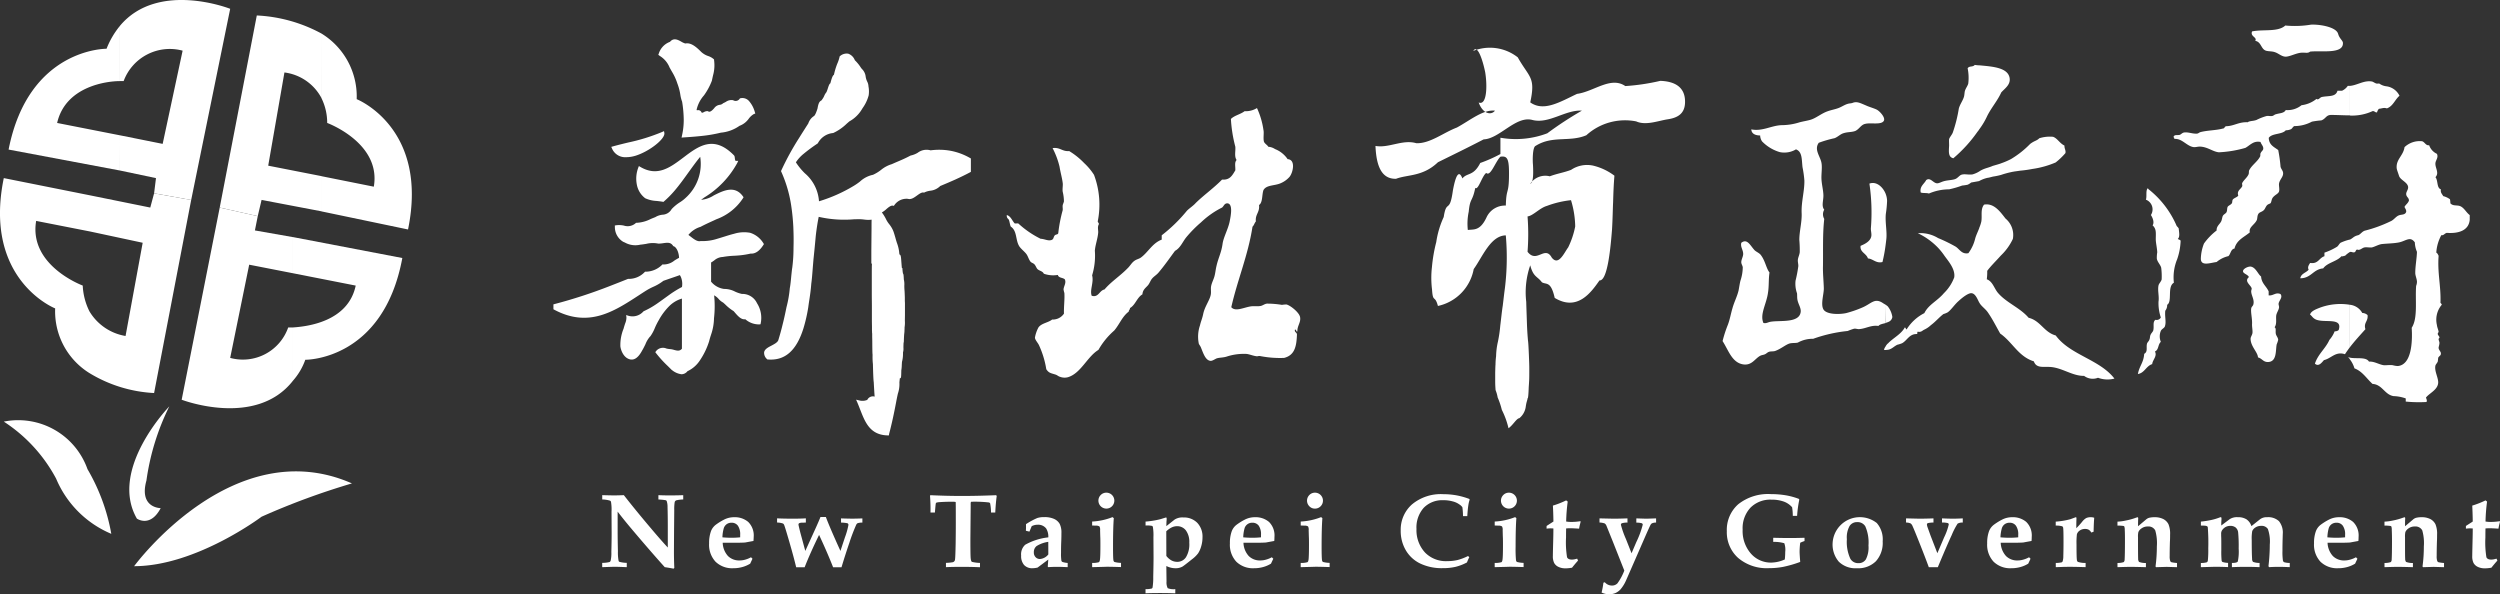 <svg id="department_1" xmlns="http://www.w3.org/2000/svg" width="169.54" height="40.3" viewBox="0 0 169.54 40.3">
  <rect x="0" y="0" width="169.54" height="40.3" fill="#333333" stroke="none"/>
  <path id="Path_3868" data-name="Path 3868" d="M279.564,623.329v.328c-.071.741-.784.94-1.554.883-.172.044-.2.186-.372.157a2.819,2.819,0,0,0-.341,1.184c.084.042.113.128.157.215-.086,1.155.155,2,.128,3.109-.029.128.084.113.084.213a1.571,1.571,0,0,0-.328,1.37c.015.157.1.328.115.456,0,.042-.073.113-.057.157.013.084.1.142.113.215s-.042.056-.056.126c0,.086.071.215.056.272,0,.115-.056.257-.056.328.013.157.155.243.155.372,0,.171-.1.142-.184.3a2.189,2.189,0,0,1-.029.257c-.042.1-.144.2-.157.27-.086.372.215.843.186,1.184-.044.471-.6.686-.828.985.029.086.1.228.029.3a9.094,9.094,0,0,1-1.4-.029v-.213a2.659,2.659,0,0,0-.826-.157c-.613-.1-.757-.785-1.427-.828-.4-.356-.67-.841-1.226-1.055a1.8,1.8,0,0,0-.314-.613v-.115c.429.1,1.1-.071,1.3.272.356-.029.684.2,1,.243.186.013.4-.029.613,0a1.411,1.411,0,0,0,.341.056c.956-.084,1-1.711.943-2.594.427-.657.228-1.854.3-2.839a.818.818,0,0,0,.057-.27c0-.2-.115-.414-.115-.613,0-.458.1-.956.115-1.427a1.76,1.76,0,0,1-.144-.642c-.312-.44-.6-.1-1.069,0-.356.073-.8.073-1.184.115-.241.042-.469.186-.67.228-.17.013-.356-.029-.5,0-.157.029-.314.228-.485.142-.115.015-.086.157-.186.186s-.171-.029-.27-.029c-.015,0-.029.015-.044.015V625c.215-.1.257-.23.557-.3.155-.042.27-.257.469-.312a9.069,9.069,0,0,0,1.755-.642c.2-.086.343-.314.527-.385.186-.086.429-.015.513-.243.015-.171-.084-.228-.113-.343.084-.157.241-.241.3-.427,0-.2-.17-.228-.186-.427-.013-.172.157-.314.128-.513-.057-.314-.513-.443-.613-.728-.042-.142-.142-.4-.157-.5-.071-.626.443-.854.529-1.454a1.5,1.5,0,0,1,1.184-.4c.184.042.257.314.485.27a1,1,0,0,0,.527.584c.115.243-.071.414-.1.615-.042.328.285.668,0,.969.186.213.071.726.37.826-.042.23.086.314.157.458a1.334,1.334,0,0,1,.458.213,1.408,1.408,0,0,1,.027.272c.172.2.429.113.642.186.285.1.443.456.67.613Zm-8.128,8.969c.328-.429.7-.828,1.055-1.226-.142-.443.2-.529.144-.956a.553.553,0,0,0-.358-.144,1.092,1.092,0,0,0-.841-.556V632.3Zm0-15.714v-2.011c.5-.042.942-.385,1.483-.3.1.013.2.113.329.142.056.015.142-.013.184,0a1.032,1.032,0,0,0,.487.186,1.154,1.154,0,0,1,.883.642c-.314.257-.427.7-.856.856-.228-.073-.328.013-.54.027a.546.546,0,0,0-.128.243c-.144.015-.157-.1-.3-.086A3.329,3.329,0,0,1,271.436,616.584Zm0,16.526a.777.777,0,0,0-.142-.157.238.238,0,0,0,.142.042v.115Zm0-7.272a1.877,1.877,0,0,0-.328.257c-.1,0-.128.056-.241.029-.33.37-.956.427-1.241.826-.684.057-.812.67-1.554.67.056-.328.4-.37.569-.584-.1-.17.029-.343.1-.456.557.086.6-.343.971-.456v-.243a4.254,4.254,0,0,0,.854-.4c.086-.057.144-.2.243-.272a3.361,3.361,0,0,1,.613-.213h.013v.841Zm0-11.266h-.142a.947.947,0,0,1-.385.327h-.314c-.113.443-.613.33-1.069.429-.144.042-.215.228-.356.128a1.99,1.99,0,0,1-1.013.427,1.5,1.5,0,0,1-1.069.328c-.128.228-.4.2-.67.286-.086.013-.157.1-.241.115-.115.027-.259-.015-.372,0a3.573,3.573,0,0,0-.7.27c-.228.086-.469.057-.6.157-.615-.029-.914.257-1.469.27-.1.029-.1.157-.215.157-.469.128-1.04.115-1.525.243-.086.029-.128.084-.215.1-.314.029-.626-.128-.912-.071-.115.029-.186.128-.272.157a.858.858,0,0,1-.186.013v.27c.4.057.7.471,1.1.542.157.029.328-.042.485-.029.513.029.841.343,1.255.385a7.751,7.751,0,0,0,1.8-.3c.312-.17.542-.5,1.027-.4.042.157.2.284.184.456,0,.113-.126.17-.184.314-.029.071,0,.155-.029.213-.157.328-.556.584-.728.914-.057.084-.013.2-.057.3-.1.228-.328.385-.427.584-.029.044.015.157,0,.214-.086.213-.385.3-.27.642-.071.113-.285.157-.372.27-.042.057-.029.186-.057.243-.071.113-.228.157-.285.241-.056.1-.027.257-.084.372-.057.1-.186.142-.243.241s-.057.272-.128.4c-.113.2-.312.314-.3.6a4.158,4.158,0,0,0-.856.883,3.031,3.031,0,0,0-.213,1.04c.013.513.626.272,1.069.214a1.916,1.916,0,0,1,.8-.4c.157-.144.157-.471.414-.513.142-.586.655-.77,1.04-1.1-.086-.341.3-.5.456-.8.071-.115.029-.314.128-.458.071-.113.243-.128.356-.241.086-.071.128-.228.215-.328s.2-.1.257-.157c.057-.086.057-.257.144-.372.155-.2.385-.257.427-.427s-.029-.385,0-.542c.057-.285.312-.456.27-.728-.013-.128-.142-.257-.171-.4a9.9,9.9,0,0,0-.157-1.126c-.285-.215-.628-.343-.642-.828.228-.328.9-.213,1.155-.513a.851.851,0,0,0,.343-.071c.1-.042.128-.171.241-.214a2.507,2.507,0,0,0,1.184-.3,5.3,5.3,0,0,1,.642-.086c.314-.113.314-.37.67-.37.4,0,.841.029,1.268.029v-2.011Zm0,14.844a4,4,0,0,0-2,.186c-.3.115-.642.243-.7.485.128.071.172.243.429.343.6.228,1.8-.172,1.511.7a.377.377,0,0,1-.272.086,1.989,1.989,0,0,1-.356.584c-.27.6-.77.956-.983,1.611.257.23.469-.084.613-.241.5-.115.784-.613,1.425-.4.1-.157.215-.314.328-.471v-2.881Zm-11.722-3.065V624.1a.519.519,0,0,1,.115.142c.015.215.1.571-.057.7.044.071.172.057.186.142a4.251,4.251,0,0,1-.243,1.27Zm11.252-14.673c.013.757-1.5.485-2.226.571-.157.128-.312.058-.556.071-.385.013-.828.285-1.126.27-.257-.013-.469-.228-.7-.3-.228-.086-.5-.042-.67-.128-.284-.142-.284-.584-.669-.642.155-.257-.358-.285-.215-.642.77-.157,1.755.057,2.253-.4a6.672,6.672,0,0,0,1.739-.058c.584-.029,1.569.142,1.8.527.042.057.057.186.128.3.1.184.243.285.243.427Zm-4.235,17.01c.171.23-.086.414-.128.644-.013.084.042.184.029.27-.015.157-.144.327-.186.513-.042.27.057.584-.115.828.128.071.044.27.086.456.029.128.157.257.157.4a1.831,1.831,0,0,1-.1.3c-.086.427.029,1.211-.628,1.2-.3-.015-.37-.243-.642-.314-.013-.356-.513-.755-.5-1.283.013-.128.113-.241.128-.385.013-.2-.042-.414-.029-.613.013-.385-.1-.77-.057-1.04.015-.115.128-.172.144-.272.084-.314-.128-.584-.144-.854-.013-.1.044-.172.029-.243-.071-.228-.527-.471-.186-.755-.071-.186-.4-.23-.4-.4s.343-.328.513-.314c.356.044.513.542.713.67.029.471.356.657.513,1.013v.27C266.246,628.819,266.4,628.547,266.731,628.689Zm-7.017-10.779v.27a.84.84,0,0,0-.184-.013c0-.057-.015-.1-.057-.115.029-.128.128-.142.241-.142Zm0,6.189v2.253a3.235,3.235,0,0,0-.213,1.569c-.471.27-.086,1.268-.456,1.5a.591.591,0,0,1-.128.4c-.044.441.084.755-.029,1.069-.044.113-.215.171-.272.3a.963.963,0,0,0,0,.741c-.213.2-.128.529-.4.657.171.312-.157.556-.186.854-.414.128-.513.6-.969.671.1-.556.385-.755.427-1.368.257-.144.128-.414.186-.671.013-.1.128-.172.17-.3.044-.1.029-.228.073-.312.042-.115.142-.186.184-.3.073-.284-.056-.556.144-.726a.319.319,0,0,0,.37-.157,3.087,3.087,0,0,1-.157-1.069c.057-.372-.071-.757,0-1.1.029-.142.2-.285.215-.427a4.661,4.661,0,0,0-.029-.757c-.029-.2-.27-.412-.3-.64a2.3,2.3,0,0,1,.029-.429c-.015-.314-.1-.642-.1-.883,0-.429.056-.686-.215-.943.142-.213-.013-.542-.115-.7a.707.707,0,0,0-.341-1.042c.084-.213-.029-.626.128-.77.029,0,.029.015.029.044a6.366,6.366,0,0,1,1.925,2.494C259.687,624.07,259.7,624.084,259.714,624.1Z" transform="translate(-112.077 -608.748)" fill="#fff"/>
  <path id="Path_3869" data-name="Path 3869" d="M268.933,633.119a1.844,1.844,0,0,1-1.111-.057.976.976,0,0,1-.943-.128c-.77.015-1.454-.527-2.237-.6-.513-.044-1,.113-1.17-.385-1.055-.329-1.454-1.312-2.281-1.883-.27-.471-.513-.969-.841-1.441-.157-.228-.4-.385-.542-.6-.013-.029-.029-.044-.042-.073v-5.048a2.473,2.473,0,0,0,.142-.427c.071-.4-.071-.828.186-1.155.67-.128,1.1.485,1.454.941a1.45,1.45,0,0,1,.5,1.383,3.745,3.745,0,0,1-.812,1.126c-.343.385-.7.728-.927,1.042a3.587,3.587,0,0,1-.029.569c.385.144.485.571.726.885.571.7,1.513,1.027,2.111,1.726.812.2,1.04.983,1.839,1.2.971,1.326,2.981,1.624,3.979,2.923ZM258.815,619.83l.95-.757a1.333,1.333,0,0,1,.2-.115c.228-.113.485-.157.7-.257.084-.029.506-.142.592-.184a4.964,4.964,0,0,0,.663-.285,6.3,6.3,0,0,0,1.3-1.027c.314-.236.435-.2.621-.385a2.377,2.377,0,0,1,.927-.1c.3.1.444.435.783.6-.029.17.115.343.057.513a4.69,4.69,0,0,1-.657.628,6.209,6.209,0,0,1-1.582.441,7.9,7.9,0,0,1-.812.115c-.272.042-.393.048-.649.105a5.823,5.823,0,0,0-.649.18,4.526,4.526,0,0,1-.506.109c-.1.013-.335.09-.406.09a2.084,2.084,0,0,0-.59.224l-.734.132Zm.95-3.609v-4.348c.883.084,1.967.142,2.067.883.057.443-.328.684-.571.956-.257.571-.669,1.027-.954,1.6A4.945,4.945,0,0,1,259.765,616.221Zm0,11.735c-.115-.213-.243-.584-.5-.626-.241-.044-.713.356-.912.542-.272.241-.5.6-.728.755a1.446,1.446,0,0,1-.285.115c-.3.228-.527.513-.854.755a1.689,1.689,0,0,1-.471.314c-.128.071-.186.171-.414.128-.071.013.015.171-.084.157-.5,0-.642.443-.985.626a2.152,2.152,0,0,1-.314.1c-.241.113-.356.284-.626.341v-.443c.341-.356.883-.613,1.126-1.069.084.015.057.128.128.128a3.046,3.046,0,0,1,1.2-1.1c.285-.584.87-.812,1.326-1.354a2.876,2.876,0,0,0,.7-1.071c.086-.556-.4-1.1-.655-1.454a4.221,4.221,0,0,0-.542-.655,4.683,4.683,0,0,0-1.27-.885,2.292,2.292,0,0,1,1.37.328,10.476,10.476,0,0,1,1.2.586c.272.184.414.527.856.441a2.776,2.776,0,0,0,.471-1.027c.071-.228.184-.456.27-.684v5.048Zm0-16.083v4.348a1.022,1.022,0,0,1-.115.157,9.42,9.42,0,0,1-1.64,1.8c-.341-.086-.312-.4-.285-.856,0-.171-.013-.37,0-.443.029-.113.172-.27.243-.427a9.52,9.52,0,0,0,.414-1.64c.071-.286.285-.556.356-.828.029-.113.029-.257.057-.37.056-.186.186-.343.228-.5a3.169,3.169,0,0,0-.042-1.04c.126-.186.341-.057.485-.228a2.25,2.25,0,0,0,.3.029Zm0,7.2v.356c-.285.1-.485.414-.784.542a3.155,3.155,0,0,1-.372.056,6.61,6.61,0,0,1-.885.257,3.481,3.481,0,0,0-1.368.285c-.157-.056-.414-.013-.557-.071-.084-.414.23-.571.372-.841.27-.2.456.171.7.214.157.029.314-.1.569-.157s.513-.057.7-.128c.157-.057.272-.228.4-.285.241-.086.469.013.77-.029a1.776,1.776,0,0,0,.456-.2Zm-6.174,10.208a.418.418,0,0,0,.285-.341,1.5,1.5,0,0,0-.285-.684Zm0,1.883c-.057,0-.115.015-.172.015v-.243a.656.656,0,0,1,.172-.215v.443Zm0-2.908v1.025a.762.762,0,0,1-.172.057v-1.226c.057.042.115.071.128.1.015,0,.029.015.044.044Zm-.172-4.193v-3.479a1.4,1.4,0,0,1,.1.485,7.735,7.735,0,0,1-.086.883c-.057.571.1,1.228.029,1.755C253.447,623.836,253.434,623.951,253.418,624.064Zm0,7.116a.287.287,0,0,1-.113-.015.725.725,0,0,1,.113-.228v.243Zm0-10.6v3.479a10.329,10.329,0,0,1-.213,1.155c-.429.115-.657-.228-.985-.241-.115-.358-.556-.414-.5-.856.272-.115.67-.3.728-.657.029-.171-.042-.383-.029-.54a13.4,13.4,0,0,0-.1-3.023c.456-.172.9.2,1.1.684Zm0,7.528a2.144,2.144,0,0,1-.213-.128c-.542-.343-.757.057-1.354.314a7.491,7.491,0,0,1-1.113.385c-.471.1-1.341.1-1.54-.257s.042-1.055.029-1.44c-.015-.513-.071-1-.057-1.511.015-1.113-.029-2.153.086-3.18a.616.616,0,0,1,0-.626c-.2-.243-.057-.6-.057-.943,0-.328-.1-.7-.128-1.069-.029-.385.057-.812,0-1.142-.071-.456-.527-.912-.186-1.383a7.85,7.85,0,0,1,1.071-.312c.228-.086.4-.285.626-.343.27-.086.584-.058.8-.157.257-.128.37-.414.655-.471.372-.1,1.126.1,1.27-.228.084-.213-.257-.6-.471-.726-.186-.1-.513-.186-.728-.285-.412-.172-.626-.3-.925-.186-.1.042-.215.029-.343.071-.2.057-.4.2-.628.285s-.485.128-.726.215c-.414.142-.77.456-1.142.571-.228.071-.527.113-.783.184a4.025,4.025,0,0,1-1.142.186c-.713,0-1.339.443-2.109.286.013.328.328.414.6.414a.741.741,0,0,0,.128.4,2.754,2.754,0,0,0,1.2.728,1.528,1.528,0,0,0,1.1-.186c.427.157.385.657.443,1.2a7.526,7.526,0,0,1,.128.914c.013.713-.215,1.441-.186,2.2.029.613-.157,1.226-.157,1.826a8.25,8.25,0,0,1,.029.828c-.015.184-.115.356-.128.527-.015.144.042.3.029.442a9.375,9.375,0,0,1-.186.969,1.929,1.929,0,0,0,.1.856c.015.128,0,.3.029.441.057.314.27.571.215.856-.128.728-1.383.529-2.011.628-.2.027-.328.142-.513.084-.257-.6.215-1.283.314-2.067.071-.443.029-.9.1-1.354-.228-.285-.285-.8-.6-1.2-.1-.126-.3-.2-.414-.312-.3-.328-.5-.814-.9-.5-.071.3.144.485.128.786-.013.17-.128.356-.128.527,0,.128.086.228.1.343a2.915,2.915,0,0,1-.157.912c-.057.228-.086.456-.128.67-.1.414-.3.783-.414,1.2-.115.385-.172.757-.314,1.126a8.5,8.5,0,0,0-.356,1.1c.4.615.642,1.485,1.425,1.584.584.071.77-.414,1.155-.6.086-.042.2-.042.314-.1.086-.042.157-.128.257-.157.115-.042.285-.013.414-.057.4-.142.726-.441,1-.513.2-.042.385-.013.542-.056a2.089,2.089,0,0,1,1.04-.257,9.9,9.9,0,0,1,2.339-.529,3.549,3.549,0,0,1,.443-.157c.113-.013.241.044.341.029.443-.029.8-.285,1.3-.213.086-.115.3-.144.5-.2Z" transform="translate(-125.544 -607.444)" fill="#fff"/>
  <path id="Path_3870" data-name="Path 3870" d="M236.911,627.564c.056.356-.2.569-.186.954-.128.029-.029-.157-.171-.113-.029.186.142.171.142.328-.029.812-.157,1.4-.87,1.582a7.018,7.018,0,0,1-1.64-.128c-.1-.013-.157.029-.228.015-.243-.029-.456-.128-.67-.157a3.743,3.743,0,0,0-1.37.184c-.241.073-.456.057-.655.115-.115.042-.285.171-.414.171-.356-.013-.513-.54-.655-.883-.044-.128-.144-.228-.157-.3a2.37,2.37,0,0,1,.084-1.226c.057-.259.144-.429.215-.757.1-.513.443-.94.513-1.312.042-.186-.013-.414.029-.6.042-.213.157-.427.215-.626.071-.243.084-.471.142-.713.128-.571.328-.9.414-1.5.057-.456.385-1.027.485-1.54.071-.356.243-1.2-.157-1.226-.2,0-.228.17-.356.285a5.821,5.821,0,0,0-1.425,1,8.3,8.3,0,0,0-1,1.011c-.257.314-.4.728-.77.927-.358.485-.715,1-1.113,1.469-.128.157-.328.27-.443.414-.1.113-.157.3-.27.443-.172.2-.356.3-.385.626-.372.215-.471.713-.841.927,0,.115-.086.142-.086.243-.443.328-.628.87-.985,1.283a5.027,5.027,0,0,0-1.069,1.31c-.77.471-1.184,1.584-2.067,1.854a.876.876,0,0,1-.542-.029c-.115-.029-.2-.128-.328-.157-.314-.1-.429-.1-.6-.356a6.226,6.226,0,0,0-.5-1.64c-.084-.17-.257-.343-.27-.5a2.247,2.247,0,0,1,.243-.7c.213-.285.655-.314.925-.529a.916.916,0,0,0,.8-.4c-.013-.5.057-.969.029-1.4a1.576,1.576,0,0,1-.057-.241c.015-.228.2-.443.086-.684-.128-.128-.427-.086-.471-.3a1.9,1.9,0,0,1-.954-.084c-.073-.172-.285-.186-.414-.3-.086-.071-.115-.213-.215-.328-.071-.086-.215-.113-.27-.186-.128-.155-.172-.385-.3-.542s-.312-.3-.441-.469c-.3-.427-.144-1.069-.6-1.37-.071-.171-.071-.314-.128-.456-.042-.086-.157-.1-.142-.328.284.084.356.385.54.571.086.013.243-.029.272.029a6.356,6.356,0,0,0,1.483,1.011c.285.013.485.157.728.086.171-.057.128-.186.228-.314.084-.086.213-.042.241-.157a9.884,9.884,0,0,1,.3-1.554c.013-.115-.015-.215,0-.329.013-.084.071-.184.084-.27a2.923,2.923,0,0,0-.084-.655c-.029-.2.027-.429,0-.6-.044-.343-.144-.671-.215-1.1a5.41,5.41,0,0,0-.471-1.255c.513-.073.642.241,1.126.2a4.928,4.928,0,0,1,1.013.812,4.063,4.063,0,0,1,.67.8,5.747,5.747,0,0,1,.257,3.138c-.015.1.084.1.071.213-.1.186-.042.343-.042.542-.029.429-.2.856-.228,1.255a4.565,4.565,0,0,1-.186,1.668c.128.485-.172.985-.029,1.383.469.144.513-.356.87-.427.443-.527,1.056-.912,1.554-1.425.172-.157.285-.385.471-.513.128-.1.3-.128.427-.214.5-.356.785-.985,1.427-1.226V622a10.491,10.491,0,0,0,1.711-1.667c.186-.186.427-.33.6-.529.556-.542,1.211-1,1.781-1.582.542.042.7-.3.9-.628.013-.285-.071-.527.086-.7-.172-.257-.057-.6-.086-.9a9.447,9.447,0,0,1-.3-1.883c.241-.243.655-.314.927-.527a1.449,1.449,0,0,0,.841-.214,5.332,5.332,0,0,1,.441,1.5c.044.184-.027.54.029.77.044.142.228.228.3.356a.953.953,0,0,1,.456.157,1.853,1.853,0,0,1,.854.684c.557.029.372.9.128,1.2a1.675,1.675,0,0,1-.626.442c-.414.171-.941.1-1.142.456-.113.328-.042.841-.3,1.013.057.5-.27.626-.215,1.111-.1.115-.128.272-.228.356-.3,1.94-1.011,3.58-1.439,5.461.284.327.841.015,1.339-.058.215-.027.443.015.657-.027.142-.029.27-.144.427-.157a6.187,6.187,0,0,1,1.013.084,2.124,2.124,0,0,1,.3-.027C236.225,626.736,236.867,627.234,236.911,627.564Z" transform="translate(-148.742 -606.043)" fill="#fff"/>
  <g id="Group_1437" data-name="Group 1437" transform="translate(93.28 3.206)">
    <path id="Path_3871" data-name="Path 3871" d="M240.567,614.958c.918.657,2.036-.04,3.172-.577,1.134-.149,2.287-1.211,3.274-.529a14.552,14.552,0,0,0,2.375-.354c.908.033,1.7.368,1.676,1.46-.015.778-.513,1.046-1.172,1.147s-1.481.439-2.142.142a3.908,3.908,0,0,0-3.381.941c-1.14.483-2.287,0-3.433.716-.232.082-.209,1.084-.184,1.289.023.471.046,1.2-.186,1.289a1.223,1.223,0,0,1,1.326-.51c.465-.18.95-.251,1.442-.437a1.943,1.943,0,0,1,1.485-.291,3.911,3.911,0,0,1,1.456.686c-.054.636-.073,1.226-.09,1.818-.017.282-.031,1.163-.073,1.835-.086,1.075-.285,3.494-.849,3.448-.565.807-1.494,2.12-3.038,1.186-.266-1.18-.577-.874-.872-1.063-.3-.41-.577-.337-.787-1.147a5.571,5.571,0,0,0-.272,2.475c.01.423.027.816.048,1.475.021.582.046.852.071,1.165.023.088.046.625.061.966.017.458.029.672.027.975,0,.353,0,.561-.008.726s-.015.287-.029.465c-.017.485-.042.807-.075.759-.034.211-.075.224-.126.571a1.213,1.213,0,0,1-.435.791c-.19.011-.431.469-.736.682a5.524,5.524,0,0,0-.452-1.245,5.246,5.246,0,0,0-.284-.845,2.364,2.364,0,0,0-.142-.5c-.011-.2-.021-.255-.025-.554,0-.216,0-.423,0-.619,0,0,.011-.473.021-.552a4.993,4.993,0,0,1,.04-.573,4.9,4.9,0,0,1,.125-.987,9.024,9.024,0,0,0,.159-1.088c.056-.439.111-1,.167-1.339.054-.444.1-.864.146-1.192a17.058,17.058,0,0,0,.061-3.586c-1.034.017-1.584,1.467-2.176,2.287a3.143,3.143,0,0,1-2.427,2.5c-.211-.787-.339-.18-.4-1.121a6.375,6.375,0,0,1-.006-1.511,10.365,10.365,0,0,1,.293-1.7,6.215,6.215,0,0,1,.506-1.7c.192-1.241.4-.19.621-1.791.216-1.176.437-1.37.646-.824.318-.406.751-.136,1.211-1.05a9.515,9.515,0,0,0,1.368-.607v-1.105a6,6,0,0,0,3.178-.3,24.137,24.137,0,0,1,2.347-1.536c-1.109-.073-2.235.919-3.356.632-1.119-.307-2.23,1.276-3.306,1.316-1.075.559-2.117,1.065-3.1,1.55-1.031.987-2.057.824-2.841,1.123-.785.017-1.329-.525-1.395-2.228.906.163,1.835-.458,2.764-.186.927.04,1.852-.722,2.751-1.059.9-.487,1.768-1.232,2.588-1.147-.247.326-.82.234-1.105-.554.546.224.6-1.08.443-2.046-.155-.78-.521-1.937-.81-1.452a3.057,3.057,0,0,1,3.017.435C240.509,613.305,240.94,613.223,240.567,614.958Zm-1.657,7c.031-1.19.188-.757.213-1.874.025-1.291-.082-1.515-.58-1.441-.347.343-.672,1.375-.962,1.1-.289.207-.54,1.193-.743,1.015-.2.983-.354.657-.444,1.615a3.924,3.924,0,0,0-.061,1.239c.385-.059.822.094,1.266-.851A1.375,1.375,0,0,1,238.91,621.956Zm1.473.738a15.581,15.581,0,0,1,0,2.392c.621.82,1.174-.454,1.64.393.465.6.845-.331,1.117-.692a5.712,5.712,0,0,0,.475-1.416,6.4,6.4,0,0,0-.285-1.783,6.649,6.649,0,0,0-1.636.389C241.2,622.122,240.764,622.644,240.383,622.693Z" transform="translate(-230.071 -611.221)" fill="#fff" fill-rule="evenodd"/>
  </g>
  <g id="Group_1442" data-name="Group 1442" transform="translate(37.531 2.666)">
    <g id="Group_1438" data-name="Group 1438" transform="translate(7.107)">
      <path id="Path_3872" data-name="Path 3872" d="M205.467,612.737a5.651,5.651,0,0,1,.536,1.107c.148.259.259,1.153.333,1.247a8.3,8.3,0,0,1,.113,1.247,4.779,4.779,0,0,1-.125,1.113c.374-.023.789-.05,1.22-.1a10.162,10.162,0,0,0,1.31-.224,2.436,2.436,0,0,0,1.234-.458c.379-.048.718-.722.99-.8a1.779,1.779,0,0,0-.377-.716.5.5,0,0,0-.483-.161.415.415,0,0,1-.552.128c-.192-.059-.389.111-.586.191-.2.186-.395.048-.584.307-.19.224-.374.354-.546.241-.171-.008-.331.213-.471.059-.142-.28-.264.046-.362-.247a2.359,2.359,0,0,1,.508-1.011,4.44,4.44,0,0,0,.536-.983,3.3,3.3,0,0,0,.144-1.374c-.228-.209-.519-.178-.841-.485-.32-.324-.67-.628-1.015-.542-.343-.071-.682-.519-.979-.126a1.12,1.12,0,0,0-.73.759A1.76,1.76,0,0,1,205.467,612.737Z" transform="translate(-204.62 -610.892)" fill="#fff" fill-rule="evenodd"/>
      <path id="Path_3873" data-name="Path 3873" d="M206.262,617.605l.025-.13a4.709,4.709,0,0,0,.121-1.09,8.119,8.119,0,0,0-.109-1.214,2.271,2.271,0,0,1-.121-.473,3.638,3.638,0,0,0-.2-.757,3.675,3.675,0,0,0-.37-.808c-.054-.094-.109-.192-.169-.3l0-.006a1.627,1.627,0,0,0-.647-.757l-.109-.079.029-.071a1.244,1.244,0,0,1,.764-.81c.251-.3.544-.134.76-.015a1.234,1.234,0,0,0,.278.128c.391-.082.764.253,1.084.575a1.3,1.3,0,0,0,.465.274,1.1,1.1,0,0,1,.372.207l.029.025,0,.038a2.536,2.536,0,0,1-.067,1.036c-.023.1-.05.219-.08.368a4.324,4.324,0,0,1-.534.992l-.044.052a2.171,2.171,0,0,0-.458.925.11.11,0,0,0,.023.04l.023-.006a.249.249,0,0,1,.293.157c.027.025.05.021.153-.029a.493.493,0,0,1,.243-.069h.027l.021.015c.042.027.147.1.418-.224a.54.54,0,0,1,.374-.218.378.378,0,0,0,.216-.1l.031-.019a1.55,1.55,0,0,0,.159-.079.653.653,0,0,1,.494-.115.324.324,0,0,0,.446-.1l.021-.025.034-.008a.6.6,0,0,1,.575.186,1.9,1.9,0,0,1,.4.759l.029.094-.094.031a1.145,1.145,0,0,0-.345.312,1.352,1.352,0,0,1-.634.49,2.576,2.576,0,0,1-1.26.462,9.471,9.471,0,0,1-1.312.224c-.431.048-.849.075-1.218.1Zm-.647-4.864c.056.107.111.2.163.293a3.791,3.791,0,0,1,.379.828,3.679,3.679,0,0,1,.216.795,2.809,2.809,0,0,0,.1.421l.015.021,0,.023a8.25,8.25,0,0,1,.113,1.262,4.941,4.941,0,0,1-.1,1.006c.339-.021.707-.048,1.084-.088a10.265,10.265,0,0,0,1.3-.222,2.378,2.378,0,0,0,1.2-.441l.021-.017.027,0c.178-.021.372-.238.54-.429a1.72,1.72,0,0,1,.341-.328,1.57,1.57,0,0,0-.326-.6.4.4,0,0,0-.358-.14.513.513,0,0,1-.646.13c-.088-.029-.207.036-.331.1-.054.029-.107.057-.161.08a.581.581,0,0,1-.3.132.349.349,0,0,0-.259.148c-.1.115-.368.439-.651.284a.462.462,0,0,0-.126.05.3.3,0,0,1-.393-.023l-.015-.023c-.038-.075-.048-.073-.092-.065-.1.017-.209,0-.276-.2l-.012-.031.01-.031a2.312,2.312,0,0,1,.531-1.052l.006-.008a4.274,4.274,0,0,0,.51-.937c.027-.136.054-.255.077-.358a2.313,2.313,0,0,0,.067-.933,1,1,0,0,0-.285-.146,1.476,1.476,0,0,1-.529-.318c-.31-.31-.634-.588-.923-.517l-.021.006-.023,0a1.276,1.276,0,0,1-.352-.153c-.247-.138-.383-.2-.527-.011l-.021.027-.033.01a.984.984,0,0,0-.634.626A1.8,1.8,0,0,1,205.615,612.742Z" transform="translate(-204.678 -610.939)" fill="#fff"/>
    </g>
    <g id="Group_1439" data-name="Group 1439" transform="translate(14.285 0.963)">
      <path id="Path_3874" data-name="Path 3874" d="M220.984,618.085a4.167,4.167,0,0,0-1.318-.017c-.437-.222-.872.283-1.306.343-.433.234-.864.4-1.295.588-.429.09-.856.58-1.282.722-.425.032-.849.5-1.27.741a10.007,10.007,0,0,1-2.5,1.084c.006-1.458-1.059-1.845-1.584-2.772a2.484,2.484,0,0,1,.588-.661,10.667,10.667,0,0,1,.937-.691,1.388,1.388,0,0,1,1.1-.73,4.347,4.347,0,0,0,1.063-.774,2.13,2.13,0,0,0,.841-.822,2.816,2.816,0,0,0,.427-.877,1.712,1.712,0,0,0-.013-.584c-.036-.339-.1-.22-.19-.638-.088-.435-.2-.4-.32-.6a2.707,2.707,0,0,0-.4-.485c-.284-.571-.592-.448-.858-.266a3.043,3.043,0,0,1-.18.531,4.739,4.739,0,0,0-.215.743c-.077-.036-.159.236-.245.58-.084-.063-.174.414-.266.577-.094.073-.19.387-.289.481-.1.2-.2-.01-.3.6-.1.328-.209.554-.316.584a.914.914,0,0,0-.322.448c-.215.339-.433.678-.646,1.023a18.353,18.353,0,0,0-1.18,2.159,8.783,8.783,0,0,1,.7,2.433c.065.441.107.893.13,1.352.023.573.025.935.011,1.393a12.789,12.789,0,0,1-.086,1.4c-.044.222-.1,1.067-.167,1.366a7.7,7.7,0,0,1-.228,1.3c-.082.416-.172.816-.266,1.193s-.192.73-.289,1.052c-.163.5-1.414.51-.793,1.19,1.232.1,1.908-.757,2.31-2.05a10.756,10.756,0,0,0,.322-1.417c.084-.632.147-.883.2-1.592.056-.374.1-1.1.147-1.647.048-.433.1-.925.157-1.588.061-.506.134-.983.228-1.41a8.245,8.245,0,0,0,2.78.192,3.678,3.678,0,0,0,.983.006c0,.109-.008.67-.011,1.023,0,.186,0,.381-.006.582s0,.41-.006.625c0,.17,0,.716,0,.872,0-.264,0,1.008,0,.923,0,.255,0,.312,0,.958,0,.224,0,.757.006.985,0,.807.006.052.008.6,0,.444.006.41.01.735,0-.019.01.638.013.5,0-.155.006-.113.008.27,0,.013.006.109.008.552.006.573.013.761.019.632a4.756,4.756,0,0,0,.023.659c.017.711.034,1.1.057,1.23.021.412.046.8.073,1.136-.234-.121-.379-.1-.542.151a.948.948,0,0,1-.647.046c.431.958.621,2.155,1.981,2.18.169-.638.335-1.387.485-2.207.038-.2.075-.353.109-.536.036-.04.069-.153.1-.741.033-.28.063-.646.094-.506.013.138.029.343.042-.349a3.584,3.584,0,0,0,.04-.5,2.579,2.579,0,0,0,.071-.571c.012-.609.021.2.031-.412.01-.557.019-.284.027-.418.017-.586.031-.519.044-.722.011-.634.021.067.027-.693,0-.312.008-.939.01-.506V629c0-.011,0-.092,0-.519,0-.561-.008.069-.013-.519-.006-.184-.013-.418-.023-.513-.01.128-.023-.956-.036-.586-.013.009-.031-.613-.048-.412a2.138,2.138,0,0,1-.063-.487c-.023.228-.048-.086-.077-.465-.04-.732-.088-.057-.142-.623a2.953,2.953,0,0,0-.176-.69c-.065-.209-.136-.5-.213-.7a1.655,1.655,0,0,0-.253-.435c-.18-.172-.389-.778-.628-.914.314-.012.638-.582.973-.513a1.1,1.1,0,0,1,1.023-.462c.347.1.7-.5,1.052-.433.352-.186.7-.057,1.055-.429.351-.146.7-.293,1.038-.448s.674-.314,1-.487v-.793A4.087,4.087,0,0,0,220.984,618.085Z" transform="translate(-208.378 -611.394)" fill="#fff" fill-rule="evenodd"/>
      <path id="Path_3875" data-name="Path 3875" d="M216.892,637.339l-.079,0c-1.2-.021-1.536-.895-1.866-1.739-.065-.169-.13-.335-.2-.5l-.082-.184.2.046a.845.845,0,0,0,.559-.031.422.422,0,0,1,.5-.222c-.023-.3-.042-.628-.061-.981-.021-.123-.04-.513-.056-1.218a4.524,4.524,0,0,1-.023-.636c-.013-.1-.015-.289-.019-.668,0-.332-.006-.513-.008-.54l0-.23-.008-.046h0v-.006c0-.056-.006-.138-.006-.259l0-.153h0l-.006-.362c0-.1,0-.2,0-.464,0-.136,0-.19,0-.207h0l0-.023c0-.075,0-.19,0-.368s-.006-.5-.006-.751l0-1.2c0-.515,0-.776.011-.908H215.7v-.035h0v-.215c0-.222,0-.51,0-.626l.013-1.51c0-.218,0-.448.006-.594a1.926,1.926,0,0,1-.525-.01,3.14,3.14,0,0,0-.354-.023l-.326.008a7.774,7.774,0,0,1-2.383-.167c-.075.364-.142.787-.2,1.293-.059.659-.109,1.151-.155,1.586-.013.157-.027.329-.042.506-.033.431-.067.875-.107,1.146-.036.473-.079.747-.126,1.063-.025.155-.05.32-.077.527a10.679,10.679,0,0,1-.326,1.433c-.473,1.521-1.26,2.213-2.412,2.119l-.038,0-.027-.029a.554.554,0,0,1-.192-.458c.036-.215.272-.335.5-.454.2-.107.414-.217.465-.376.1-.327.2-.68.287-1.046.1-.389.186-.787.266-1.188a7.642,7.642,0,0,0,.224-1.289c.038-.176.073-.521.1-.824.025-.241.046-.45.065-.552a10.435,10.435,0,0,0,.086-1.381c.013-.46.01-.822-.013-1.387-.023-.467-.067-.919-.128-1.341a8.8,8.8,0,0,0-.688-2.406l-.019-.042.017-.04a18.325,18.325,0,0,1,1.186-2.172q.239-.382.479-.759l.169-.264a.961.961,0,0,1,.356-.483c.031-.011.119-.05.268-.527.067-.4.144-.477.245-.538a.149.149,0,0,0,.065-.071l.021-.029a1.131,1.131,0,0,0,.123-.215.961.961,0,0,1,.153-.257,2.1,2.1,0,0,0,.09-.245c.067-.205.105-.316.176-.358.1-.383.159-.527.241-.577a4.985,4.985,0,0,1,.207-.7l.029-.071a2.43,2.43,0,0,0,.147-.446l.008-.036.033-.023a.684.684,0,0,1,.548-.153.755.755,0,0,1,.446.443,2.705,2.705,0,0,1,.4.488.825.825,0,0,0,.1.125.856.856,0,0,1,.236.513,1.171,1.171,0,0,0,.1.318.769.769,0,0,1,.088.328,1.784,1.784,0,0,1,.013.613,2.654,2.654,0,0,1-.41.862l-.031.05a2.267,2.267,0,0,1-.872.854l-.17.148a3.307,3.307,0,0,1-.912.634l-.029.006a1.3,1.3,0,0,0-1.019.686l-.027.027a11.17,11.17,0,0,0-.929.686,2.51,2.51,0,0,0-.536.586,4.312,4.312,0,0,0,.607.743,2.735,2.735,0,0,1,.96,1.9,10.32,10.32,0,0,0,2.352-1.044,4.043,4.043,0,0,0,.425-.293,1.866,1.866,0,0,1,.885-.46,2.647,2.647,0,0,0,.542-.329,2.1,2.1,0,0,1,.728-.391l.257-.113c.331-.14.674-.285,1.011-.467l.033-.011a1.487,1.487,0,0,0,.462-.184.994.994,0,0,1,.875-.163,4.33,4.33,0,0,1,1.318.023,4.2,4.2,0,0,1,1.362.5l.05.027v.91l-.054.029c-.3.161-.632.322-1,.49-.3.134-.624.274-1.023.439a1.129,1.129,0,0,1-.69.322,1.314,1.314,0,0,0-.377.111l-.031.017-.034-.008c-.13-.025-.287.092-.439.2-.2.144-.4.293-.623.228a.993.993,0,0,0-.918.429l-.038.048-.059-.013c-.132-.029-.3.107-.45.239a1.761,1.761,0,0,1-.3.22,2.8,2.8,0,0,1,.274.441,1.814,1.814,0,0,0,.226.358,1.82,1.82,0,0,1,.276.467c.052.136.1.307.147.471.023.084.046.165.069.237.013.046.027.086.042.126a2.651,2.651,0,0,1,.138.579,1.634,1.634,0,0,0,.021.17l.025.011c.057.038.077.1.1.448.01.132.027.364.04.464l.036,0a2.084,2.084,0,0,0,.038.372c.036.032.042.117.054.32l0,.061a1.452,1.452,0,0,1,.036.444c0,.128.008.249.01.284h0c.012.1.019.328.025.511,0,.14,0,.211,0,.245a2.426,2.426,0,0,1,.008.285l0,.519h0v0h0l0,.031v.119l-.006.385a1.9,1.9,0,0,1-.019.439c0,.031,0,.1-.008.257,0,.071-.008.109-.012.151-.01.082-.019.176-.031.571l-.019.1c0,.044-.006.132-.008.312a.862.862,0,0,1-.029.312l0,.1a2.016,2.016,0,0,1-.05.462.787.787,0,0,0-.023.121c0,.048-.008.119-.01.19a2.214,2.214,0,0,1-.031.337c-.01.519-.012.542-.1.546l-.015.13-.015.149a2.014,2.014,0,0,1-.107.772c-.015.071-.029.14-.044.207-.019.1-.04.192-.061.307-.146.789-.312,1.553-.487,2.212ZM215,635.188c.046.111.09.224.134.337.31.8.605,1.557,1.607,1.613.165-.636.324-1.368.462-2.123.021-.117.042-.214.063-.31.015-.075.031-.148.046-.228l.006-.025.017-.021a2.415,2.415,0,0,0,.079-.682l.017-.153c.036-.343.048-.443.111-.469,0-.059,0-.134.006-.228l.056-.006-.046-.013c.006-.029.013-.184.019-.285,0-.073.008-.146.012-.2a.974.974,0,0,1,.029-.149,1.784,1.784,0,0,0,.042-.418.851.851,0,0,1,.029-.3l0-.105a1.45,1.45,0,0,1,.027-.418c.013-.406.023-.5.033-.59,0-.038.008-.073.012-.136a1.36,1.36,0,0,1,.021-.339c0-.048,0-.167.006-.351l0-.385c0-.1,0-.172.006-.226l0-.033h0l0-.41c0-.123,0-.186,0-.218-.008-.052-.008-.142-.01-.3s-.013-.379-.021-.481a2.737,2.737,0,0,1-.017-.32c0-.075,0-.167-.008-.241a.736.736,0,0,1-.033-.259c0-.063-.01-.153-.013-.2l-.017,0c0-.033-.01-.052-.013-.073a1.391,1.391,0,0,1-.038-.272c-.044-.044-.056-.184-.086-.613-.01-.165-.019-.247-.025-.289l-.021-.008c-.056-.036-.075-.1-.1-.324a2.425,2.425,0,0,0-.128-.536c-.015-.042-.029-.084-.044-.134-.023-.073-.046-.155-.071-.241-.044-.161-.092-.326-.14-.45a1.652,1.652,0,0,0-.238-.41,1.806,1.806,0,0,1-.255-.395,1.5,1.5,0,0,0-.345-.494l-.3-.171.345-.013a.843.843,0,0,0,.377-.23.887.887,0,0,1,.557-.289,1.188,1.188,0,0,1,1.071-.456c.153.04.307-.073.471-.193a.86.86,0,0,1,.557-.245,1.46,1.46,0,0,1,.406-.115.923.923,0,0,0,.594-.28l.035-.023c.406-.167.736-.308,1.036-.446.345-.155.653-.306.939-.456v-.676a3.94,3.94,0,0,0-2.534-.467l-.031,0-.027-.013c-.226-.115-.465.011-.72.146a1.721,1.721,0,0,1-.51.2c-.341.184-.682.328-1.013.469l-.274.117a2.036,2.036,0,0,0-.672.364,2.436,2.436,0,0,1-.619.36,1.782,1.782,0,0,0-.8.425,3.856,3.856,0,0,1-.446.308,10.133,10.133,0,0,1-2.525,1.094l-.123.031v-.126a2.5,2.5,0,0,0-.906-1.891,4.342,4.342,0,0,1-.665-.833l-.027-.048.027-.048a2.52,2.52,0,0,1,.609-.688,10.618,10.618,0,0,1,.931-.688,1.49,1.49,0,0,1,1.144-.757,3.255,3.255,0,0,0,.839-.594c.061-.054.123-.107.184-.157l.023-.015a2.031,2.031,0,0,0,.8-.785l.031-.05a2.435,2.435,0,0,0,.383-.793,1.594,1.594,0,0,0-.013-.546.666.666,0,0,0-.069-.27,1.3,1.3,0,0,1-.121-.366.677.677,0,0,0-.188-.419,1.024,1.024,0,0,1-.119-.151,2.576,2.576,0,0,0-.385-.464l-.021-.029c-.1-.2-.213-.326-.328-.354a.455.455,0,0,0-.354.105,2.66,2.66,0,0,1-.149.437l-.029.069a5.257,5.257,0,0,0-.209.728l-.027.119-.065-.029a2.524,2.524,0,0,0-.151.492l-.036.144-.057-.042c-.023.056-.052.144-.073.207a1.564,1.564,0,0,1-.113.3l-.023.029a.835.835,0,0,0-.117.2,1.181,1.181,0,0,1-.151.259.327.327,0,0,1-.13.136c-.046.029-.1.061-.157.418-.134.431-.249.625-.387.663a.913.913,0,0,0-.257.393l-.176.278c-.159.253-.32.5-.477.759a18.263,18.263,0,0,0-1.155,2.107,8.956,8.956,0,0,1,.686,2.419c.063.429.107.887.132,1.36.021.573.025.939.011,1.4a9.573,9.573,0,0,1-.094,1.427c-.013.078-.034.293-.057.519-.031.308-.065.659-.105.835a7.49,7.49,0,0,1-.228,1.3c-.079.4-.169.8-.266,1.192-.092.37-.19.724-.289,1.057-.079.238-.335.372-.563.49-.184.1-.375.2-.395.314-.013.067.027.155.117.261,1.036.067,1.724-.563,2.167-1.983a10.636,10.636,0,0,0,.32-1.406c.027-.2.052-.37.075-.525.048-.314.09-.584.126-1.057.04-.268.075-.711.107-1.138.015-.176.029-.351.042-.51.048-.437.1-.927.157-1.588a14.166,14.166,0,0,1,.23-1.423l.025-.113.107.04a6.936,6.936,0,0,0,2.414.193l.328-.008a3.532,3.532,0,0,1,.379.023,1.454,1.454,0,0,0,.577-.011l.134-.04-.006.138c0,.08-.006.41-.01.716l-.013,1.51c0,.117,0,.4,0,.624l0,.249v.921l0,1.19c0,.253,0,.584.006.751,0,.24,0,.339,0,.377l0,.013h0v.008c0,.046,0,.109,0,.2,0,.264,0,.36.006.462l0,.272h0c0,.05.006.126.008.245l0,.144.006.04h0l0,.017c.006.067.006.169.008.328h0s0,.031.008.552c0,.439.01.584.011.632h.008c0,.144.008.582.017.63l.006.027c.015.684.034,1.092.056,1.214q.032.635.073,1.146l.015.176-.159-.08c-.184-.094-.276-.092-.414.117l-.017.027-.027.011A1,1,0,0,1,215,635.188Z" transform="translate(-208.425 -611.441)" fill="#fff"/>
    </g>
    <g id="Group_1440" data-name="Group 1440" transform="translate(3.923 6.218)">
      <path id="Path_3876" data-name="Path 3876" d="M206.455,614.26a22.525,22.525,0,0,1-3.368.99C203.723,616.731,206.548,614.771,206.455,614.26Z" transform="translate(-202.951 -614.116)" fill="#fff" fill-rule="evenodd"/>
      <path id="Path_3877" data-name="Path 3877" d="M204.025,615.961a.969.969,0,0,1-.964-.6l-.046-.1.109-.031c.337-.094.688-.18,1.027-.262a12.941,12.941,0,0,0,2.326-.722l.115-.054.023.125c.075.4-1.029,1.264-1.965,1.548A2.176,2.176,0,0,1,204.025,615.961Zm-.732-.578c.278.475.851.423,1.3.285a3.859,3.859,0,0,0,1.772-1.163,14.287,14.287,0,0,1-2.165.647C203.9,615.227,203.593,615.3,203.294,615.382Z" transform="translate(-203.016 -614.185)" fill="#fff"/>
    </g>
    <g id="Group_1441" data-name="Group 1441" transform="translate(0 7.089)">
      <path id="Path_3878" data-name="Path 3878" d="M211.516,622.579c.249-.121.542-.441.854-.41a7.053,7.053,0,0,1,.973-.1,5.33,5.33,0,0,0,.95-.142c.3.038.569-.192.787-.54a1.527,1.527,0,0,0-.841-.669,2.252,2.252,0,0,0-1.048.065c-.37.094-.757.232-1.14.341a3.255,3.255,0,0,1-1.124.155c-.36.088-.7-.3-1-.489a1.748,1.748,0,0,1,.921-.661c.345-.184.715-.343,1.073-.511a3.548,3.548,0,0,0,1.768-1.4c-.858-1.214-2.3.651-2.971.2a7.1,7.1,0,0,0,2.575-2.574c-.192-.006-.153-.243-.2-.4-2.49-2.561-3.73,2.318-6.337.793a1.95,1.95,0,0,0-.1,1.078,1.4,1.4,0,0,0,.521.872,4.014,4.014,0,0,0,1.161.228,6.679,6.679,0,0,0,.711-.724c.663-.774,1.2-1.672,1.864-2.444a3.156,3.156,0,0,1-.956,3.057c-.276.278-.6.375-.954.757-.356.565-.747.307-1.161.584a3.565,3.565,0,0,1-1.3.387c-.45.429-.912.08-1.375.165a1.053,1.053,0,0,0,.513.937,1.512,1.512,0,0,0,1.094.184,3.7,3.7,0,0,1,1.272-.067c.41-.008.782-.2,1.05.184.27.094.435.548.429.942-.4.184-.791.563-1.186.483a1.718,1.718,0,0,1-1.176.492,1.578,1.578,0,0,1-1.182.488c-.4.161-.793.32-1.2.473a34.183,34.183,0,0,1-3.778,1.232v.2c2.536,1.35,4.3-.134,6.172-1.312a8.682,8.682,0,0,0,1.14-.644c.387-.138.787-.272,1.2-.422a1.117,1.117,0,0,1,.184.41,1.414,1.414,0,0,1,.013.58,6.717,6.717,0,0,0-.891.546c-.282.2-.552.4-.837.6a5.447,5.447,0,0,1-.914.523,1.078,1.078,0,0,1-1.121.314,2.737,2.737,0,0,1-.2.822,2.789,2.789,0,0,0-.209,1.149c.021.186.178.724.607.8.266.04.487-.192.688-.567.2-.326.379-.849.561-.969.182-.213.366-.782.577-1.1a4.237,4.237,0,0,1,.726-.964,2.094,2.094,0,0,1,1.013-.556v3.565c-.291.368-.619.1-.933.086s-.613-.214-.849.111A11.432,11.432,0,0,0,209,629.841c.337.218.663.454.964.086a1.922,1.922,0,0,0,.82-.709,4.8,4.8,0,0,0,.611-1.26,5.432,5.432,0,0,0,.333-1.567,7.153,7.153,0,0,0-.01-1.634c.284-.057.534.427.774.513a4.24,4.24,0,0,0,.709.578c.238.259.485.613.759.529a1.369,1.369,0,0,0,.927.36,1.756,1.756,0,0,0-.241-1.293,1,1,0,0,0-.956-.578c-.385-.067-.812-.385-1.2-.335a1.456,1.456,0,0,1-.969-.565v-1.387Z" transform="translate(-200.921 -614.592)" fill="#fff" fill-rule="evenodd"/>
      <path id="Path_3879" data-name="Path 3879" d="M209.659,630.266a1.263,1.263,0,0,1-.626-.264l-.044-.031c-.107-.105-.2-.2-.289-.285a7.823,7.823,0,0,1-.78-.86l-.044-.057.042-.059a.594.594,0,0,1,.711-.19,1.551,1.551,0,0,0,.226.038,1.293,1.293,0,0,1,.293.056c.238.063.383.092.534-.08v-3.4a2.033,2.033,0,0,0-.849.5,4.185,4.185,0,0,0-.709.943,4.8,4.8,0,0,0-.272.536,2.729,2.729,0,0,1-.312.581l-.021.017a1.734,1.734,0,0,0-.31.517c-.071.146-.146.3-.222.423-.241.454-.5.657-.787.613-.494-.09-.667-.672-.692-.891a2.923,2.923,0,0,1,.218-1.2c.034-.132.073-.251.107-.353a1.031,1.031,0,0,0,.086-.416l-.019-.155.147.048a.979.979,0,0,0,1.023-.293l.027-.017a5.608,5.608,0,0,0,.9-.513c.167-.115.328-.232.49-.35l.345-.249a7.1,7.1,0,0,1,.854-.527,1.2,1.2,0,0,0-.015-.492.945.945,0,0,0-.128-.314c-.216.077-.427.149-.636.22l-.481.167a3.186,3.186,0,0,1-.7.412,4.273,4.273,0,0,0-.437.23c-.188.117-.374.239-.559.36-1.661,1.08-3.379,2.2-5.71.956l-.052-.029v-.333l.073-.019a33.792,33.792,0,0,0,3.766-1.228c.4-.155.8-.312,1.2-.473l.033-.008a1.472,1.472,0,0,0,1.113-.458l.035-.034.046.006a1.605,1.605,0,0,0,1.107-.471l.036-.029.046.01a1.167,1.167,0,0,0,.757-.272c.1-.061.2-.125.308-.178-.011-.366-.17-.718-.362-.785l-.031-.01-.017-.027c-.157-.23-.341-.217-.651-.174a2.4,2.4,0,0,1-.316.031h-.015l-.015,0a1.86,1.86,0,0,0-.82.017c-.132.021-.27.044-.4.054a1.456,1.456,0,0,1-1.052-.147l-.1-.042a1.155,1.155,0,0,1-.573-1.023l-.006-.086.086-.017a1.567,1.567,0,0,1,.529.021.816.816,0,0,0,.795-.159l.031-.029.04,0a2.333,2.333,0,0,0,.956-.259c.1-.042.207-.086.306-.123a1.157,1.157,0,0,1,.492-.167.743.743,0,0,0,.619-.379,2.9,2.9,0,0,1,.586-.479,2.48,2.48,0,0,0,.381-.3,3.092,3.092,0,0,0,.971-2.768c-.28.341-.542.707-.8,1.063-.295.412-.6.837-.933,1.228a6.927,6.927,0,0,1-.724.734l-.035.031-.046-.008c-.149-.025-.291-.042-.421-.056a2.058,2.058,0,0,1-.772-.184,1.5,1.5,0,0,1-.569-.939,2.091,2.091,0,0,1,.1-1.134l.042-.109.1.059c1.169.684,2.025.036,2.933-.649,1.006-.76,2.046-1.546,3.425-.126l.025.042a1.084,1.084,0,0,1,.025.148c.021.161.038.176.08.176l.147,0-.061.136a6.207,6.207,0,0,1-2.237,2.343l-.22.161a1.868,1.868,0,0,0,.864-.3c.634-.32,1.425-.716,1.981.073l.036.05-.029.054a3.63,3.63,0,0,1-1.814,1.442c-.1.048-.2.094-.3.138-.257.119-.523.241-.77.374a1.683,1.683,0,0,0-.828.55c.054.038.107.078.163.123.22.17.45.347.667.293l.015,0,.017,0a3.19,3.19,0,0,0,1.088-.153c.163-.046.324-.1.485-.148.218-.069.443-.14.661-.193a2.3,2.3,0,0,1,1.092-.067,1.632,1.632,0,0,1,.9.711l.034.054-.033.054c-.26.416-.561.619-.864.59a5.755,5.755,0,0,1-.952.138l-.124.008a5.955,5.955,0,0,0-.835.088l-.015,0h-.013a.933.933,0,0,0-.54.236c-.071.048-.138.1-.207.134v1.3a1.367,1.367,0,0,0,.877.494,1.606,1.606,0,0,1,.753.184,2.262,2.262,0,0,0,.458.155,1.092,1.092,0,0,1,1.027.632,1.835,1.835,0,0,1,.251,1.356l-.013.069-.071.01a1.406,1.406,0,0,1-.962-.351c-.27.048-.5-.214-.7-.444-.033-.038-.065-.077-.1-.111a2.98,2.98,0,0,1-.554-.441l-.146-.132a1.1,1.1,0,0,1-.314-.253,1.059,1.059,0,0,0-.3-.24,7.148,7.148,0,0,1-.008,1.552,3.6,3.6,0,0,1-.2,1.117c-.04.123-.084.257-.132.45a4.986,4.986,0,0,1-.625,1.293,2.026,2.026,0,0,1-.843.734A.524.524,0,0,1,209.659,630.266Zm-1.534-1.5a7.977,7.977,0,0,0,.715.776c.092.092.182.182.274.276l.027.015c.356.23.569.349.789.077l.017-.021.023-.01a1.785,1.785,0,0,0,.776-.672,4.8,4.8,0,0,0,.6-1.234c.048-.192.094-.332.134-.456a3.5,3.5,0,0,0,.193-1.086,7.075,7.075,0,0,0-.008-1.615l-.013-.092.092-.017c.22-.046.4.14.567.3a.9.9,0,0,0,.261.213l.033.019c.054.05.107.1.161.147a2.8,2.8,0,0,0,.527.42l.027.019c.036.042.075.084.113.126.182.211.374.425.544.375l.046-.013.038.027a1.453,1.453,0,0,0,.787.347,1.654,1.654,0,0,0-.236-1.14.906.906,0,0,0-.879-.538,2.341,2.341,0,0,1-.513-.171,1.473,1.473,0,0,0-.672-.167l-.015,0-.017,0a1.562,1.562,0,0,1-1.031-.605l-.017-.027v-1.477l.056-.029a1.927,1.927,0,0,0,.236-.148,1.1,1.1,0,0,1,.657-.272,5.955,5.955,0,0,1,.851-.088l.123-.008a5.321,5.321,0,0,0,.933-.138l.019,0,.017,0c.268.035.5-.209.655-.442a1.411,1.411,0,0,0-.751-.575,2.126,2.126,0,0,0-.994.067c-.211.054-.435.123-.649.192-.163.052-.326.1-.488.149a3.431,3.431,0,0,1-1.146.159,1.06,1.06,0,0,1-.818-.331,2.668,2.668,0,0,0-.236-.171l-.092-.056.063-.088a1.848,1.848,0,0,1,.971-.7c.238-.128.506-.251.766-.372l.295-.136a3.546,3.546,0,0,0,1.693-1.3c-.456-.582-1.084-.264-1.693.042-.462.23-.9.448-1.216.232l-.115-.079.111-.084.37-.27a6.284,6.284,0,0,0,2.126-2.165.418.418,0,0,1-.134-.31.775.775,0,0,0-.015-.1c-1.249-1.268-2.126-.6-3.145.165-.852.646-1.816,1.374-3.048.722a1.885,1.885,0,0,0-.056.916,1.308,1.308,0,0,0,.485.81,1.875,1.875,0,0,0,.686.153c.121.013.249.029.385.05a6.679,6.679,0,0,0,.667-.684c.328-.383.63-.8.923-1.213s.605-.841.939-1.232l.125-.146.048.186a3.222,3.222,0,0,1-.983,3.151,2.489,2.489,0,0,1-.412.32,2.782,2.782,0,0,0-.538.435.919.919,0,0,1-.743.454,1,1,0,0,0-.435.146c-.119.048-.218.09-.318.132a2.553,2.553,0,0,1-1,.272,1.015,1.015,0,0,1-.929.184,1.705,1.705,0,0,0-.375-.031.927.927,0,0,0,.464.768l.082.032a1.269,1.269,0,0,0,.921.138l.027-.006a3.908,3.908,0,0,0,.4-.052,2.068,2.068,0,0,1,.893-.015,2.746,2.746,0,0,0,.278-.029.751.751,0,0,1,.824.232,1.128,1.128,0,0,1,.464,1.023l0,.063-.056.025a3.338,3.338,0,0,0-.347.2,1.393,1.393,0,0,1-.852.3,1.81,1.81,0,0,1-1.167.489,1.665,1.665,0,0,1-1.2.485q-.586.239-1.18.469a34.9,34.9,0,0,1-3.714,1.214v.061c2.2,1.144,3.783.115,5.458-.975.186-.121.374-.243.561-.362a4.366,4.366,0,0,1,.458-.24,3.073,3.073,0,0,0,.672-.4l.029-.017.5-.174c.23-.078.466-.159.707-.245l.069-.025.044.059a1.193,1.193,0,0,1,.2.446,1.563,1.563,0,0,1,.015.611l-.006.056-.05.025a6.415,6.415,0,0,0-.877.536c-.115.08-.23.165-.343.247-.165.119-.328.237-.5.353a5.761,5.761,0,0,1-.914.525,1.181,1.181,0,0,1-1.077.36,1.781,1.781,0,0,1-.1.36c-.033.1-.071.215-.109.356a2.726,2.726,0,0,0-.207,1.119c.015.128.149.642.527.711.192.031.383-.14.582-.517a3.912,3.912,0,0,0,.215-.41,1.757,1.757,0,0,1,.368-.586,2.751,2.751,0,0,0,.276-.525,4.707,4.707,0,0,1,.283-.557,4.374,4.374,0,0,1,.741-.983,2.2,2.2,0,0,1,1.061-.58l.121-.027V628.6l-.021.027a.629.629,0,0,1-.762.174,1.055,1.055,0,0,0-.253-.05,2.126,2.126,0,0,1-.257-.04C208.372,628.666,208.242,628.647,208.125,628.768Z" transform="translate(-200.968 -614.64)" fill="#fff"/>
    </g>
  </g>
  <g id="Group_1443" data-name="Group 1443" transform="translate(40.839 33.411)">
    <path id="Path_3880" data-name="Path 3880" d="M202.695,631.961v-.293a1.877,1.877,0,0,0,.5-.056.165.165,0,0,0,.073-.09,2.323,2.323,0,0,0,.048-.588q.02-.836.019-1.26l-.008-1.473a3.1,3.1,0,0,0-.036-.674.141.141,0,0,0-.067-.077,1.938,1.938,0,0,0-.527-.08v-.293c.364.011.632.017.806.017.193,0,.412-.006.659-.017q.8,1.026,1.818,2.226.672.8,1.163,1.326v-1.381q0-.785-.017-1.354a1.273,1.273,0,0,0-.056-.416.124.124,0,0,0-.077-.059,4.488,4.488,0,0,0-.487-.048v-.293c.251.011.5.017.753.017q.514,0,.931-.017v.293a2.229,2.229,0,0,0-.467.056.192.192,0,0,0-.073.048.2.2,0,0,0-.04.08,3,3,0,0,0-.029.536l-.013,1.393-.008,1.4q0,.566.025,1.128l-.046.05c-.282-.052-.481-.086-.6-.1q-.894-.991-2.163-2.49-.641-.759-1.034-1.278v1.354q0,.552.019,1.331a2.987,2.987,0,0,0,.048.661.112.112,0,0,0,.052.059,2,2,0,0,0,.5.069v.293c-.375-.017-.642-.025-.8-.025C203.425,631.936,203.137,631.944,202.695,631.961Z" transform="translate(-202.695 -626.909)" fill="#fff"/>
    <path id="Path_3881" data-name="Path 3881" d="M209.319,630.573l.1.1-.155.333a2.033,2.033,0,0,1-.538.232,2.261,2.261,0,0,1-.611.079,1.612,1.612,0,0,1-1.2-.441,1.684,1.684,0,0,1-.437-1.24,2.356,2.356,0,0,1,.128-.835,1,1,0,0,1,.343-.446,3.9,3.9,0,0,1,.552-.339,1.486,1.486,0,0,1,.684-.159,1.4,1.4,0,0,1,.942.318,1.283,1.283,0,0,1,.374,1.029c0,.057-.006.146-.015.264l-.569.105q-.264.017-.764.017H207.4a1.4,1.4,0,0,0,.358.9,1.068,1.068,0,0,0,.78.3,1.394,1.394,0,0,0,.395-.057A1.694,1.694,0,0,0,209.319,630.573Zm-1.939-1.351q.313.029.626.029c.184,0,.375-.01.579-.029l0-.165a1.016,1.016,0,0,0-.157-.626.515.515,0,0,0-.425-.2.564.564,0,0,0-.324.092.552.552,0,0,0-.2.26A2.506,2.506,0,0,0,207.38,629.222Z" transform="translate(-199.228 -626.193)" fill="#fff"/>
    <path id="Path_3882" data-name="Path 3882" d="M208.886,628.228v-.285q.431.023,1.092.023c.322,0,.607-.008.86-.023v.285l-.226.01a.515.515,0,0,0-.228.035.11.11,0,0,0-.046.1q0,.037.121.523l.341,1.257.7-1.538c.159-.352.268-.607.328-.762h.368q.238.649.987,2.3l.308-.929a4.85,4.85,0,0,0,.234-.833.119.119,0,0,0-.065-.115,2.23,2.23,0,0,0-.437-.044v-.285q.494.017.77.017.3,0,.678-.017v.285a.981.981,0,0,0-.333.044.273.273,0,0,0-.084.1,12.353,12.353,0,0,0-.469,1.236c-.176.512-.352,1.059-.529,1.647h-.571q-.391-.994-.95-2.193-.606,1.238-.979,2.193h-.575q-.149-.635-.46-1.709c-.207-.715-.328-1.107-.362-1.174a.184.184,0,0,0-.073-.082A1.233,1.233,0,0,0,208.886,628.228Z" transform="translate(-197.027 -626.202)" fill="#fff"/>
    <path id="Path_3883" data-name="Path 3883" d="M215.38,631.961v-.293a2.667,2.667,0,0,0,.416-.035.206.206,0,0,0,.2-.2c.015-.1.031-.466.042-1.1.006-.45.01-.908.01-1.377q0-1.379-.008-1.406c-.006-.019-.088-.027-.247-.027-.324,0-.6.01-.833.027a.933.933,0,0,0-.23.036.109.109,0,0,0-.04.059c-.008.031-.029.234-.059.611h-.3a11.436,11.436,0,0,0-.034-1.147l.038-.029q1.1.052,2.134.052t2.316-.052l.038.056c-.046.32-.077.693-.1,1.121h-.287a3.212,3.212,0,0,0-.063-.636.163.163,0,0,0-.111-.052,8.4,8.4,0,0,0-1.107-.046c-.046,0-.075.008-.084.021a.605.605,0,0,0-.013.184l-.021,2.343q0,1.017.017,1.249c.012.153.04.247.084.28a2.487,2.487,0,0,0,.55.073v.293c-.341-.017-.7-.025-1.088-.025Q215.853,631.936,215.38,631.961Z" transform="translate(-192.068 -626.909)" fill="#fff"/>
    <path id="Path_3884" data-name="Path 3884" d="M220.684,630.959v.285l-.27-.011c-.142-.006-.284-.01-.425-.01-.218,0-.425.008-.621.021l-.036-.038.036-.477-.726.544a1.628,1.628,0,0,1-.345.044.735.735,0,0,1-.569-.219.911.911,0,0,1-.2-.642.871.871,0,0,1,.276-.732,4.092,4.092,0,0,1,1.567-.5,1.066,1.066,0,0,0-.144-.6.687.687,0,0,0-.59-.257.847.847,0,0,0-.192.023.952.952,0,0,0-.2.073l-.155.372-.241-.059.008-.157,0-.153,0-.138a4.777,4.777,0,0,1,.766-.416,1.476,1.476,0,0,1,.473-.061,1.551,1.551,0,0,1,.669.123.827.827,0,0,1,.377.337,1.308,1.308,0,0,1,.117.621c0,.115,0,.318-.013.611s-.013.546-.013.73a3.03,3.03,0,0,0,.025.531.13.13,0,0,0,.067.086A1.418,1.418,0,0,0,220.684,630.959Zm-1.316-1.431a2.045,2.045,0,0,0-.795.287.519.519,0,0,0-.184.418.454.454,0,0,0,.119.335.39.39,0,0,0,.3.123.8.8,0,0,0,.563-.31Z" transform="translate(-189.117 -626.193)" fill="#fff"/>
    <path id="Path_3885" data-name="Path 3885" d="M220.04,632.04v-.285a1.545,1.545,0,0,0,.454-.05c.04-.023.067-.088.079-.2.019-.146.027-.469.027-.967,0-.216,0-.418-.01-.6l-.01-.408a.44.44,0,0,0-.044-.251.4.4,0,0,0-.236-.054l-.261-.01v-.268a4.307,4.307,0,0,0,1.381-.3l.088.069q-.052.667-.052,1.941c0,.49.008.787.023.889a.2.2,0,0,0,.065.14,1.79,1.79,0,0,0,.454.063v.285c-.418-.013-.743-.021-.971-.021C220.906,632.019,220.576,632.027,220.04,632.04Zm.967-5.051a.54.54,0,1,1-.385.159A.525.525,0,0,1,221.007,626.989Z" transform="translate(-186.814 -626.989)" fill="#fff"/>
    <path id="Path_3886" data-name="Path 3886" d="M221.931,628.413v-.268a5.761,5.761,0,0,0,1.011-.163l.372-.115c.033,0,.048.027.048.08s0,.107-.012.19l-.01.318.563-.446a.967.967,0,0,1,.592-.142,1.258,1.258,0,0,1,.944.364,1.348,1.348,0,0,1,.354.981,2.12,2.12,0,0,1-.088.609,1.735,1.735,0,0,1-.211.479,2.078,2.078,0,0,1-.429.414c-.349.281-.559.441-.626.481a.936.936,0,0,1-.477.115,1.34,1.34,0,0,1-.312-.038,1.475,1.475,0,0,1-.31-.113l.013,1.057a.864.864,0,0,0,.08.446,1.079,1.079,0,0,0,.515.065v.285c-.36-.015-.672-.021-.941-.021-.51,0-.87.006-1.078.021v-.285a1.579,1.579,0,0,0,.425-.042.125.125,0,0,0,.052-.067,4.17,4.17,0,0,0,.046-.713q.02-.885.021-1.316l-.008-1.383a3.466,3.466,0,0,0-.038-.7.132.132,0,0,0-.052-.067A1.645,1.645,0,0,0,221.931,628.413Zm1.41,2.063a1.152,1.152,0,0,0,.341.3.822.822,0,0,0,.4.1.7.7,0,0,0,.586-.308,1.674,1.674,0,0,0,.228-.99,1.3,1.3,0,0,0-.232-.837.738.738,0,0,0-.6-.283.85.85,0,0,0-.364.086,1.413,1.413,0,0,0-.364.262Z" transform="translate(-185.083 -626.185)" fill="#fff"/>
    <path id="Path_3887" data-name="Path 3887" d="M227.757,630.573l.1.1-.157.333a2.006,2.006,0,0,1-.538.232,2.251,2.251,0,0,1-.611.079,1.61,1.61,0,0,1-1.2-.441,1.684,1.684,0,0,1-.437-1.24,2.313,2.313,0,0,1,.128-.835.991.991,0,0,1,.343-.446,3.983,3.983,0,0,1,.55-.339,1.5,1.5,0,0,1,.684-.159,1.4,1.4,0,0,1,.944.318,1.283,1.283,0,0,1,.372,1.029c0,.057,0,.146-.013.264l-.571.105q-.262.017-.764.017h-.753a1.4,1.4,0,0,0,.358.9,1.065,1.065,0,0,0,.78.3,1.372,1.372,0,0,0,.393-.057A1.708,1.708,0,0,0,227.757,630.573Zm-1.939-1.351q.313.029.626.029c.184,0,.375-.01.579-.029l0-.165a1.017,1.017,0,0,0-.155-.626.515.515,0,0,0-.425-.2.536.536,0,0,0-.527.352A2.53,2.53,0,0,0,225.818,629.222Z" transform="translate(-182.346 -626.193)" fill="#fff"/>
    <path id="Path_3888" data-name="Path 3888" d="M227.423,632.04v-.285a1.564,1.564,0,0,0,.456-.05c.04-.023.067-.088.079-.2.017-.146.027-.469.027-.967,0-.216,0-.418-.01-.6l-.011-.408a.445.445,0,0,0-.042-.251.405.405,0,0,0-.236-.054l-.262-.01v-.268a4.308,4.308,0,0,0,1.383-.3l.086.069q-.052.667-.052,1.941c0,.49.01.787.025.889a.2.2,0,0,0,.063.14,1.815,1.815,0,0,0,.456.063v.285c-.42-.013-.743-.021-.971-.021C228.291,632.019,227.961,632.027,227.423,632.04Zm.969-5.051a.541.541,0,1,1,0,1.082.512.512,0,0,1-.381-.159.539.539,0,0,1,0-.764A.525.525,0,0,1,228.392,626.989Z" transform="translate(-180.054 -626.989)" fill="#fff"/>
    <path id="Path_3889" data-name="Path 3889" d="M235.529,631.237l.086.079a3.669,3.669,0,0,0-.159.356,3.355,3.355,0,0,1-.778.3,3.775,3.775,0,0,1-.862.088,3.38,3.38,0,0,1-1.542-.32,2.278,2.278,0,0,1-.969-.9,2.576,2.576,0,0,1-.341-1.333,2.284,2.284,0,0,1,.768-1.774,3.056,3.056,0,0,1,2.119-.69,5.119,5.119,0,0,1,.889.078,5.016,5.016,0,0,1,.875.245l.025.052a1.914,1.914,0,0,0-.088.362c-.031.2-.056.452-.073.751h-.291a4.842,4.842,0,0,0-.042-.6.653.653,0,0,0-.192-.184,1.318,1.318,0,0,0-.46-.213,2.326,2.326,0,0,0-.642-.082,1.75,1.75,0,0,0-1.327.515,2,2,0,0,0-.492,1.435,2.228,2.228,0,0,0,.592,1.611,1.979,1.979,0,0,0,1.5.571,3.044,3.044,0,0,0,.69-.075A3.589,3.589,0,0,0,235.529,631.237Z" transform="translate(-176.812 -626.941)" fill="#fff"/>
    <path id="Path_3890" data-name="Path 3890" d="M234.291,632.04v-.285a1.546,1.546,0,0,0,.454-.05c.042-.023.067-.088.079-.2.019-.146.029-.469.029-.967,0-.216,0-.418-.011-.6l-.01-.408a.44.44,0,0,0-.044-.251.393.393,0,0,0-.234-.054l-.262-.01v-.268a4.32,4.32,0,0,0,1.383-.3l.086.069q-.052.667-.052,1.941a8.369,8.369,0,0,0,.025.889.2.2,0,0,0,.063.14,1.79,1.79,0,0,0,.454.063v.285c-.418-.013-.741-.021-.971-.021C235.157,632.019,234.827,632.027,234.291,632.04Zm.969-5.051a.543.543,0,0,1,.538.542.541.541,0,0,1-.923.381.539.539,0,0,1,0-.764A.525.525,0,0,1,235.26,626.989Z" transform="translate(-173.766 -626.989)" fill="#fff"/>
    <path id="Path_3891" data-name="Path 3891" d="M236.128,629l.464-.3q-.009-.618-.036-1.08a5.916,5.916,0,0,0,.9-.354l.105.08a12,12,0,0,0-.105,1.354,2,2,0,0,0,.318.027,3.751,3.751,0,0,0,.636-.048l.031.021-.031.125a3.6,3.6,0,0,0-.077.358c-.27-.017-.471-.027-.6-.027a2.638,2.638,0,0,0-.28.013q-.006.353-.006.621a6.292,6.292,0,0,0,.069,1.331c.046.107.157.161.331.161a.878.878,0,0,0,.165-.017c.059-.011.123-.029.19-.048l.059.132q-.21.233-.408.483c-.086.015-.165.025-.236.032s-.138.01-.2.01a1.061,1.061,0,0,1-.488-.1.645.645,0,0,1-.285-.261,1.011,1.011,0,0,1-.09-.479c0-.111.006-.4.019-.877.012-.416.017-.745.017-.987l-.178-.008a2.617,2.617,0,0,0-.285.021Z" transform="translate(-172.084 -626.743)" fill="#fff"/>
    <path id="Path_3892" data-name="Path 3892" d="M238,628.183V627.9c.533.013.875.021,1.023.021.207,0,.5-.008.874-.021v.285a1.338,1.338,0,0,0-.385.046.116.116,0,0,0-.059.109,6.163,6.163,0,0,0,.341.964l.379.962.324-.759a6.282,6.282,0,0,0,.435-1.176.107.107,0,0,0-.061-.1,1.4,1.4,0,0,0-.374-.042V627.9l.218.008c.236.008.391.013.467.013s.3-.008.655-.021v.285a.652.652,0,0,0-.28.052.218.218,0,0,0-.08.077q-.055.078-.439.96l-.647,1.483-.6,1.37a2.485,2.485,0,0,1-.368.59,1.087,1.087,0,0,1-.352.251,1.108,1.108,0,0,1-.429.08,1.236,1.236,0,0,1-.5-.117,5.481,5.481,0,0,0,.123-.669l.094-.032a.628.628,0,0,0,.477.226.506.506,0,0,0,.379-.149,3.667,3.667,0,0,0,.467-.866l-.778-1.967-.427-1.059a.375.375,0,0,0-.121-.169A1.077,1.077,0,0,0,238,628.183Z" transform="translate(-170.367 -626.157)" fill="#fff"/>
    <path id="Path_3893" data-name="Path 3893" d="M245.656,630.279V630q.635.017,1.132.017c.306,0,.636-.006.992-.017v.222a2.474,2.474,0,0,0-.293.115,5.454,5.454,0,0,0-.042.6c0,.117.015.352.042.7a7.857,7.857,0,0,1-1.153.335,5.122,5.122,0,0,1-.964.088,2.991,2.991,0,0,1-2.1-.7,2.341,2.341,0,0,1-.76-1.808,2.315,2.315,0,0,1,.776-1.827,3.257,3.257,0,0,1,2.228-.686,6.01,6.01,0,0,1,.981.078,4.681,4.681,0,0,1,.9.245l.031.052a7.614,7.614,0,0,0-.149,1.1h-.293a3.708,3.708,0,0,0-.046-.584,1.357,1.357,0,0,0-.571-.387,2.393,2.393,0,0,0-.828-.128,1.891,1.891,0,0,0-1.425.544,2.034,2.034,0,0,0-.531,1.486,2.322,2.322,0,0,0,.557,1.623,1.789,1.789,0,0,0,1.377.615,2.327,2.327,0,0,0,.925-.213,4.772,4.772,0,0,0,.029-.508,1.327,1.327,0,0,0-.063-.592A2.426,2.426,0,0,0,245.656,630.279Z" transform="translate(-166.243 -626.941)" fill="#fff"/>
    <path id="Path_3894" data-name="Path 3894" d="M246.255,629.59a1.852,1.852,0,0,1,2.994-1.339,1.688,1.688,0,0,1,.4,1.245,1.851,1.851,0,0,1-.462,1.349,1.7,1.7,0,0,1-1.282.473,1.618,1.618,0,0,1-1.23-.443A1.792,1.792,0,0,1,246.255,629.59Zm.965-.239a2.721,2.721,0,0,0,.236,1.322.606.606,0,0,0,.554.3.568.568,0,0,0,.5-.259,1.783,1.783,0,0,0,.176-.939,2.732,2.732,0,0,0-.216-1.3.607.607,0,0,0-.554-.285.591.591,0,0,0-.51.26A1.589,1.589,0,0,0,247.22,629.35Z" transform="translate(-162.812 -626.193)" fill="#fff"/>
    <path id="Path_3895" data-name="Path 3895" d="M248.853,628.183V627.9l.895.021c.3,0,.624-.008.967-.021v.285a1.435,1.435,0,0,0-.383.038.093.093,0,0,0-.061.094.761.761,0,0,0,.034.163l.209.582.464,1.2.456-1.067a4.173,4.173,0,0,0,.316-.874.1.1,0,0,0-.057-.1,1.576,1.576,0,0,0-.4-.04V627.9c.3.013.552.021.741.021.207,0,.429-.008.667-.021v.285a.647.647,0,0,0-.349.071,4.8,4.8,0,0,0-.4.776q-.333.715-.942,2.178h-.613q-.227-.629-.688-1.785-.3-.755-.408-.988a.449.449,0,0,0-.132-.192A.775.775,0,0,0,248.853,628.183Z" transform="translate(-160.433 -626.157)" fill="#fff"/>
    <path id="Path_3896" data-name="Path 3896" d="M254.565,630.573l.1.1-.155.333a2.006,2.006,0,0,1-.538.232,2.251,2.251,0,0,1-.611.079,1.61,1.61,0,0,1-1.2-.441,1.684,1.684,0,0,1-.437-1.24,2.313,2.313,0,0,1,.128-.835.992.992,0,0,1,.343-.446,3.985,3.985,0,0,1,.55-.339,1.486,1.486,0,0,1,.684-.159,1.4,1.4,0,0,1,.944.318,1.289,1.289,0,0,1,.372,1.029c0,.057,0,.146-.013.264l-.571.105q-.264.017-.764.017h-.755a1.406,1.406,0,0,0,.36.9,1.062,1.062,0,0,0,.78.3,1.382,1.382,0,0,0,.393-.057A1.745,1.745,0,0,0,254.565,630.573Zm-1.94-1.351c.209.019.419.029.628.029.182,0,.375-.01.577-.029l0-.165a1,1,0,0,0-.157-.626.509.509,0,0,0-.423-.2.56.56,0,0,0-.324.092.544.544,0,0,0-.2.26A2.6,2.6,0,0,0,252.624,629.222Z" transform="translate(-157.801 -626.193)" fill="#fff"/>
    <path id="Path_3897" data-name="Path 3897" d="M254.155,631.245v-.285a1.837,1.837,0,0,0,.4-.042.148.148,0,0,0,.065-.067,1.2,1.2,0,0,0,.046-.368c.01-.341.013-.65.013-.929,0-.536-.006-.854-.021-.954a.166.166,0,0,0-.061-.125,1.516,1.516,0,0,0-.446-.05v-.268a5.036,5.036,0,0,0,1-.167l.358-.132c.033,0,.048.021.048.065l0,.05c-.006.146-.01.356-.01.63a5.639,5.639,0,0,0,.393-.433.99.99,0,0,1,.278-.255.741.741,0,0,1,.318-.058.678.678,0,0,1,.226.038c-.021.232-.034.548-.042.946l-.157.056a.513.513,0,0,0-.174-.19.505.505,0,0,0-.249-.054.611.611,0,0,0-.36.107.488.488,0,0,0-.192.249,4.957,4.957,0,0,0-.027.713c0,.588.008.931.025,1.029a.183.183,0,0,0,.065.134,1.559,1.559,0,0,0,.527.073v.285l-.391-.011c-.249-.006-.464-.01-.644-.01s-.372,0-.6.01Z" transform="translate(-155.579 -626.193)" fill="#fff"/>
    <path id="Path_3898" data-name="Path 3898" d="M256.339,631.245v-.285a1.211,1.211,0,0,0,.427-.061.264.264,0,0,0,.059-.18q.02-.351.021-1.241c0-.291,0-.544-.013-.755a.726.726,0,0,0-.029-.232.1.1,0,0,0-.054-.04,2.751,2.751,0,0,0-.412-.025v-.268a3.34,3.34,0,0,0,.588-.08,4.21,4.21,0,0,0,.67-.188l.1-.031c.033,0,.048.027.048.079l0,.033c-.006.065-.01.232-.01.5l.538-.454a.563.563,0,0,1,.209-.119,1.47,1.47,0,0,1,.372-.04,1.269,1.269,0,0,1,.6.127.805.805,0,0,1,.345.352,1.685,1.685,0,0,1,.109.7c0,.14,0,.3-.012.485q-.017.566-.017.977a.961.961,0,0,0,.038.326.156.156,0,0,0,.079.084,2.5,2.5,0,0,0,.381.052v.285l-.429-.013-.274-.008-.716.021-.038-.046a10.165,10.165,0,0,0,.09-1.358,3.125,3.125,0,0,0-.109-1.092.52.52,0,0,0-.508-.264.7.7,0,0,0-.41.121.569.569,0,0,0-.226.257,1.288,1.288,0,0,0-.025.352q0,1.261.01,1.446a.363.363,0,0,0,.059.226,1.184,1.184,0,0,0,.467.073v.285c-.4-.013-.745-.021-1.025-.021C257.075,631.224,256.776,631.231,256.339,631.245Z" transform="translate(-153.579 -626.193)" fill="#fff"/>
    <path id="Path_3899" data-name="Path 3899" d="M259.291,631.245v-.285a1.326,1.326,0,0,0,.41-.048.161.161,0,0,0,.063-.121,6.615,6.615,0,0,0,.029-.808,13.668,13.668,0,0,0-.034-1.454q-.029-.092-.241-.1l-.226-.006v-.268a6.365,6.365,0,0,0,.73-.115,3.663,3.663,0,0,0,.546-.167.239.239,0,0,1,.073-.017c.033,0,.048.029.048.086s0,.1-.008.178c0,.033-.006.09-.006.174v.125l.569-.427a.9.9,0,0,1,.55-.136,1.063,1.063,0,0,1,.59.144.889.889,0,0,1,.335.462l.59-.469a.743.743,0,0,1,.477-.136,1.062,1.062,0,0,1,.8.268,1.225,1.225,0,0,1,.259.872l-.008.289c-.01.322-.013.607-.013.858a4.015,4.015,0,0,0,.031.646.2.2,0,0,0,.071.115,1.35,1.35,0,0,0,.393.054v.285c-.289-.013-.54-.021-.755-.021s-.425.008-.649.021l-.04-.067a12.363,12.363,0,0,0,.09-1.464,2.549,2.549,0,0,0-.13-1.057.5.5,0,0,0-.464-.211.682.682,0,0,0-.379.107.532.532,0,0,0-.218.249,2.867,2.867,0,0,0-.034.609c0,.615.01,1.04.025,1.276a.286.286,0,0,0,.065.2,1.228,1.228,0,0,0,.442.073v.285c-.3-.013-.6-.021-.895-.021-.364,0-.692.008-.981.021v-.285c.23,0,.364-.032.4-.1a3.208,3.208,0,0,0,.059-.875,9.777,9.777,0,0,0-.036-1.1.512.512,0,0,0-.169-.328.557.557,0,0,0-.37-.111.639.639,0,0,0-.318.08.709.709,0,0,0-.239.226.429.429,0,0,0-.056.247l0,.134c.006.065.01.247.01.548l0,.412a6.227,6.227,0,0,0,.021.7.142.142,0,0,0,.057.1,1.382,1.382,0,0,0,.381.063v.285c-.278-.013-.582-.021-.914-.021C260.115,631.224,259.8,631.231,259.291,631.245Z" transform="translate(-150.876 -626.193)" fill="#fff"/>
    <path id="Path_3900" data-name="Path 3900" d="M266.137,630.573l.1.1-.157.333a2.006,2.006,0,0,1-.538.232,2.251,2.251,0,0,1-.611.079,1.61,1.61,0,0,1-1.2-.441,1.684,1.684,0,0,1-.437-1.24,2.313,2.313,0,0,1,.128-.835.992.992,0,0,1,.343-.446,3.986,3.986,0,0,1,.55-.339,1.491,1.491,0,0,1,.684-.159,1.4,1.4,0,0,1,.944.318,1.289,1.289,0,0,1,.372,1.029c0,.057,0,.146-.013.264l-.571.105q-.264.017-.764.017h-.755a1.406,1.406,0,0,0,.36.9,1.062,1.062,0,0,0,.78.3,1.382,1.382,0,0,0,.393-.057A1.747,1.747,0,0,0,266.137,630.573Zm-1.941-1.351c.211.019.42.029.628.029.182,0,.375-.01.577-.029l0-.165a1,1,0,0,0-.157-.626.508.508,0,0,0-.423-.2.56.56,0,0,0-.324.092.543.543,0,0,0-.2.26A2.6,2.6,0,0,0,264.2,629.222Z" transform="translate(-147.205 -626.193)" fill="#fff"/>
    <path id="Path_3901" data-name="Path 3901" d="M265.792,631.245v-.285a1.226,1.226,0,0,0,.429-.061.264.264,0,0,0,.059-.18q.02-.351.021-1.241c0-.291-.006-.544-.015-.755a.753.753,0,0,0-.027-.232.1.1,0,0,0-.056-.04,2.724,2.724,0,0,0-.412-.025v-.268a3.318,3.318,0,0,0,.588-.08,4.3,4.3,0,0,0,.672-.188l.094-.031c.033,0,.05.027.05.079l0,.033c-.008.065-.01.232-.01.5l.538-.454a.563.563,0,0,1,.209-.119,1.471,1.471,0,0,1,.372-.04,1.256,1.256,0,0,1,.6.127.8.8,0,0,1,.345.352,1.685,1.685,0,0,1,.109.7c0,.14,0,.3-.01.485q-.017.566-.017.977a.912.912,0,0,0,.038.326.155.155,0,0,0,.079.084,2.454,2.454,0,0,0,.381.052v.285l-.429-.013-.274-.008-.718.021-.038-.046a9.855,9.855,0,0,0,.09-1.358,3.143,3.143,0,0,0-.107-1.092.521.521,0,0,0-.508-.264.705.705,0,0,0-.412.121.581.581,0,0,0-.226.257,1.423,1.423,0,0,0-.023.352c0,.841,0,1.324.01,1.446a.363.363,0,0,0,.059.226,1.18,1.18,0,0,0,.466.073v.285c-.4-.013-.745-.021-1.023-.021C266.53,631.224,266.229,631.231,265.792,631.245Z" transform="translate(-144.924 -626.193)" fill="#fff"/>
    <path id="Path_3902" data-name="Path 3902" d="M268.674,629l.464-.3q-.009-.618-.034-1.08a5.971,5.971,0,0,0,.9-.354l.105.08a12.018,12.018,0,0,0-.105,1.354,2,2,0,0,0,.318.027,3.753,3.753,0,0,0,.636-.048l.033.021-.033.125a3.562,3.562,0,0,0-.077.358c-.27-.017-.471-.027-.6-.027a2.664,2.664,0,0,0-.28.013q-.006.353-.006.621a6.294,6.294,0,0,0,.069,1.331c.046.107.157.161.331.161a.861.861,0,0,0,.165-.017c.059-.011.123-.029.19-.048l.059.132c-.14.155-.274.316-.408.483-.084.015-.165.025-.236.032s-.138.01-.2.01a1.067,1.067,0,0,1-.488-.1.655.655,0,0,1-.285-.261,1.014,1.014,0,0,1-.088-.479c0-.111.006-.4.017-.877.011-.416.017-.745.017-.987l-.178-.008a2.649,2.649,0,0,0-.285.021Z" transform="translate(-142.285 -626.743)" fill="#fff"/>
  </g>
  <g id="Group_1444" data-name="Group 1444">
    <path id="Path_3903" data-name="Path 3903" d="M189.226,621.109l2.45.517-.128,1.031,2.515.452,2.645-12.965s-4.9-1.935-7.482,1.161v3.741h.257a3.338,3.338,0,0,1,4-2.063l-1.354,6.321-2.9-.582Zm-.9-8.256s-5.291-.063-6.645,6.837l7.547,1.42v-2.387l-4.256-.837c.578-2.515,3.417-2.839,4.256-2.839v-3.741A5.682,5.682,0,0,0,188.324,612.853Z" transform="translate(-181.098 -609.547)" fill="#fff" fill-rule="evenodd"/>
    <path id="Path_3904" data-name="Path 3904" d="M191.826,616.883l-.259.967-4.128-.837v2.45l3.613.774-1.161,6.322a3.522,3.522,0,0,1-2.452-1.676v4.191a9.353,9.353,0,0,0,4.387,1.354l2.515-13.093Zm-4.387.13-5.806-1.161c-1.418,6.9,3.484,8.837,3.484,8.837a4.926,4.926,0,0,0,2.322,4.385v-4.191a4.336,4.336,0,0,1-.452-1.743s-3.676-1.354-3.159-4.385l3.611.709Z" transform="translate(-181.376 -603.774)" fill="#fff" fill-rule="evenodd"/>
    <path id="Path_3905" data-name="Path 3905" d="M198.443,615.771a5,5,0,0,0-2.387-4.45v4.385a3.782,3.782,0,0,1,.387,1.678s3.676,1.354,3.161,4.322l-3.548-.711v2.387l5.869,1.226C203.345,617.706,198.443,615.771,198.443,615.771Zm-2.387-4.45a10.207,10.207,0,0,0-4.387-1.226l-2.515,13.028,2.58.58.259-1.1,4.063.774v-2.387l-3.613-.709,1.1-6.321a3.316,3.316,0,0,1,2.515,1.741Z" transform="translate(-174.254 -609.046)" fill="#fff" fill-rule="evenodd"/>
    <path id="Path_3906" data-name="Path 3906" d="M195.354,628.637a4.332,4.332,0,0,0,.837-1.42s5.291.065,6.58-6.9l-7.417-1.42v2.452l4.256.837c-.515,2.452-3.289,2.774-4.256,2.839Zm-2.58-10.191.193-.969-2.58-.58-2.58,13.03s5.03,1.935,7.547-1.289v-3.613h-.322a3.257,3.257,0,0,1-3.935,2.065l1.289-6.321,2.967.58V618.9Z" transform="translate(-175.487 -602.819)" fill="#fff" fill-rule="evenodd"/>
    <path id="Path_3907" data-name="Path 3907" d="M181.51,624.519a4.985,4.985,0,0,1,5.676,3.224,13.247,13.247,0,0,1,1.615,4.387,6.993,6.993,0,0,1-3.741-3.741A10.465,10.465,0,0,0,181.51,624.519Z" transform="translate(-181.253 -595.927)" fill="#fff" fill-rule="evenodd"/>
    <path id="Path_3908" data-name="Path 3908" d="M188.665,623.934s-4.128,4.256-2.2,7.61c0,0,.9.646,1.615-.709,0,0-1.485,0-.967-1.871A16.358,16.358,0,0,1,188.665,623.934Z" transform="translate(-177.183 -596.375)" fill="#fff" fill-rule="evenodd"/>
    <path id="Path_3909" data-name="Path 3909" d="M186.124,632.664s6.707-9.16,14.771-5.613a49.293,49.293,0,0,0-6.128,2.259S190.317,632.664,186.124,632.664Z" transform="translate(-177.028 -594.268)" fill="#fff" fill-rule="evenodd"/>
  </g>
</svg>
